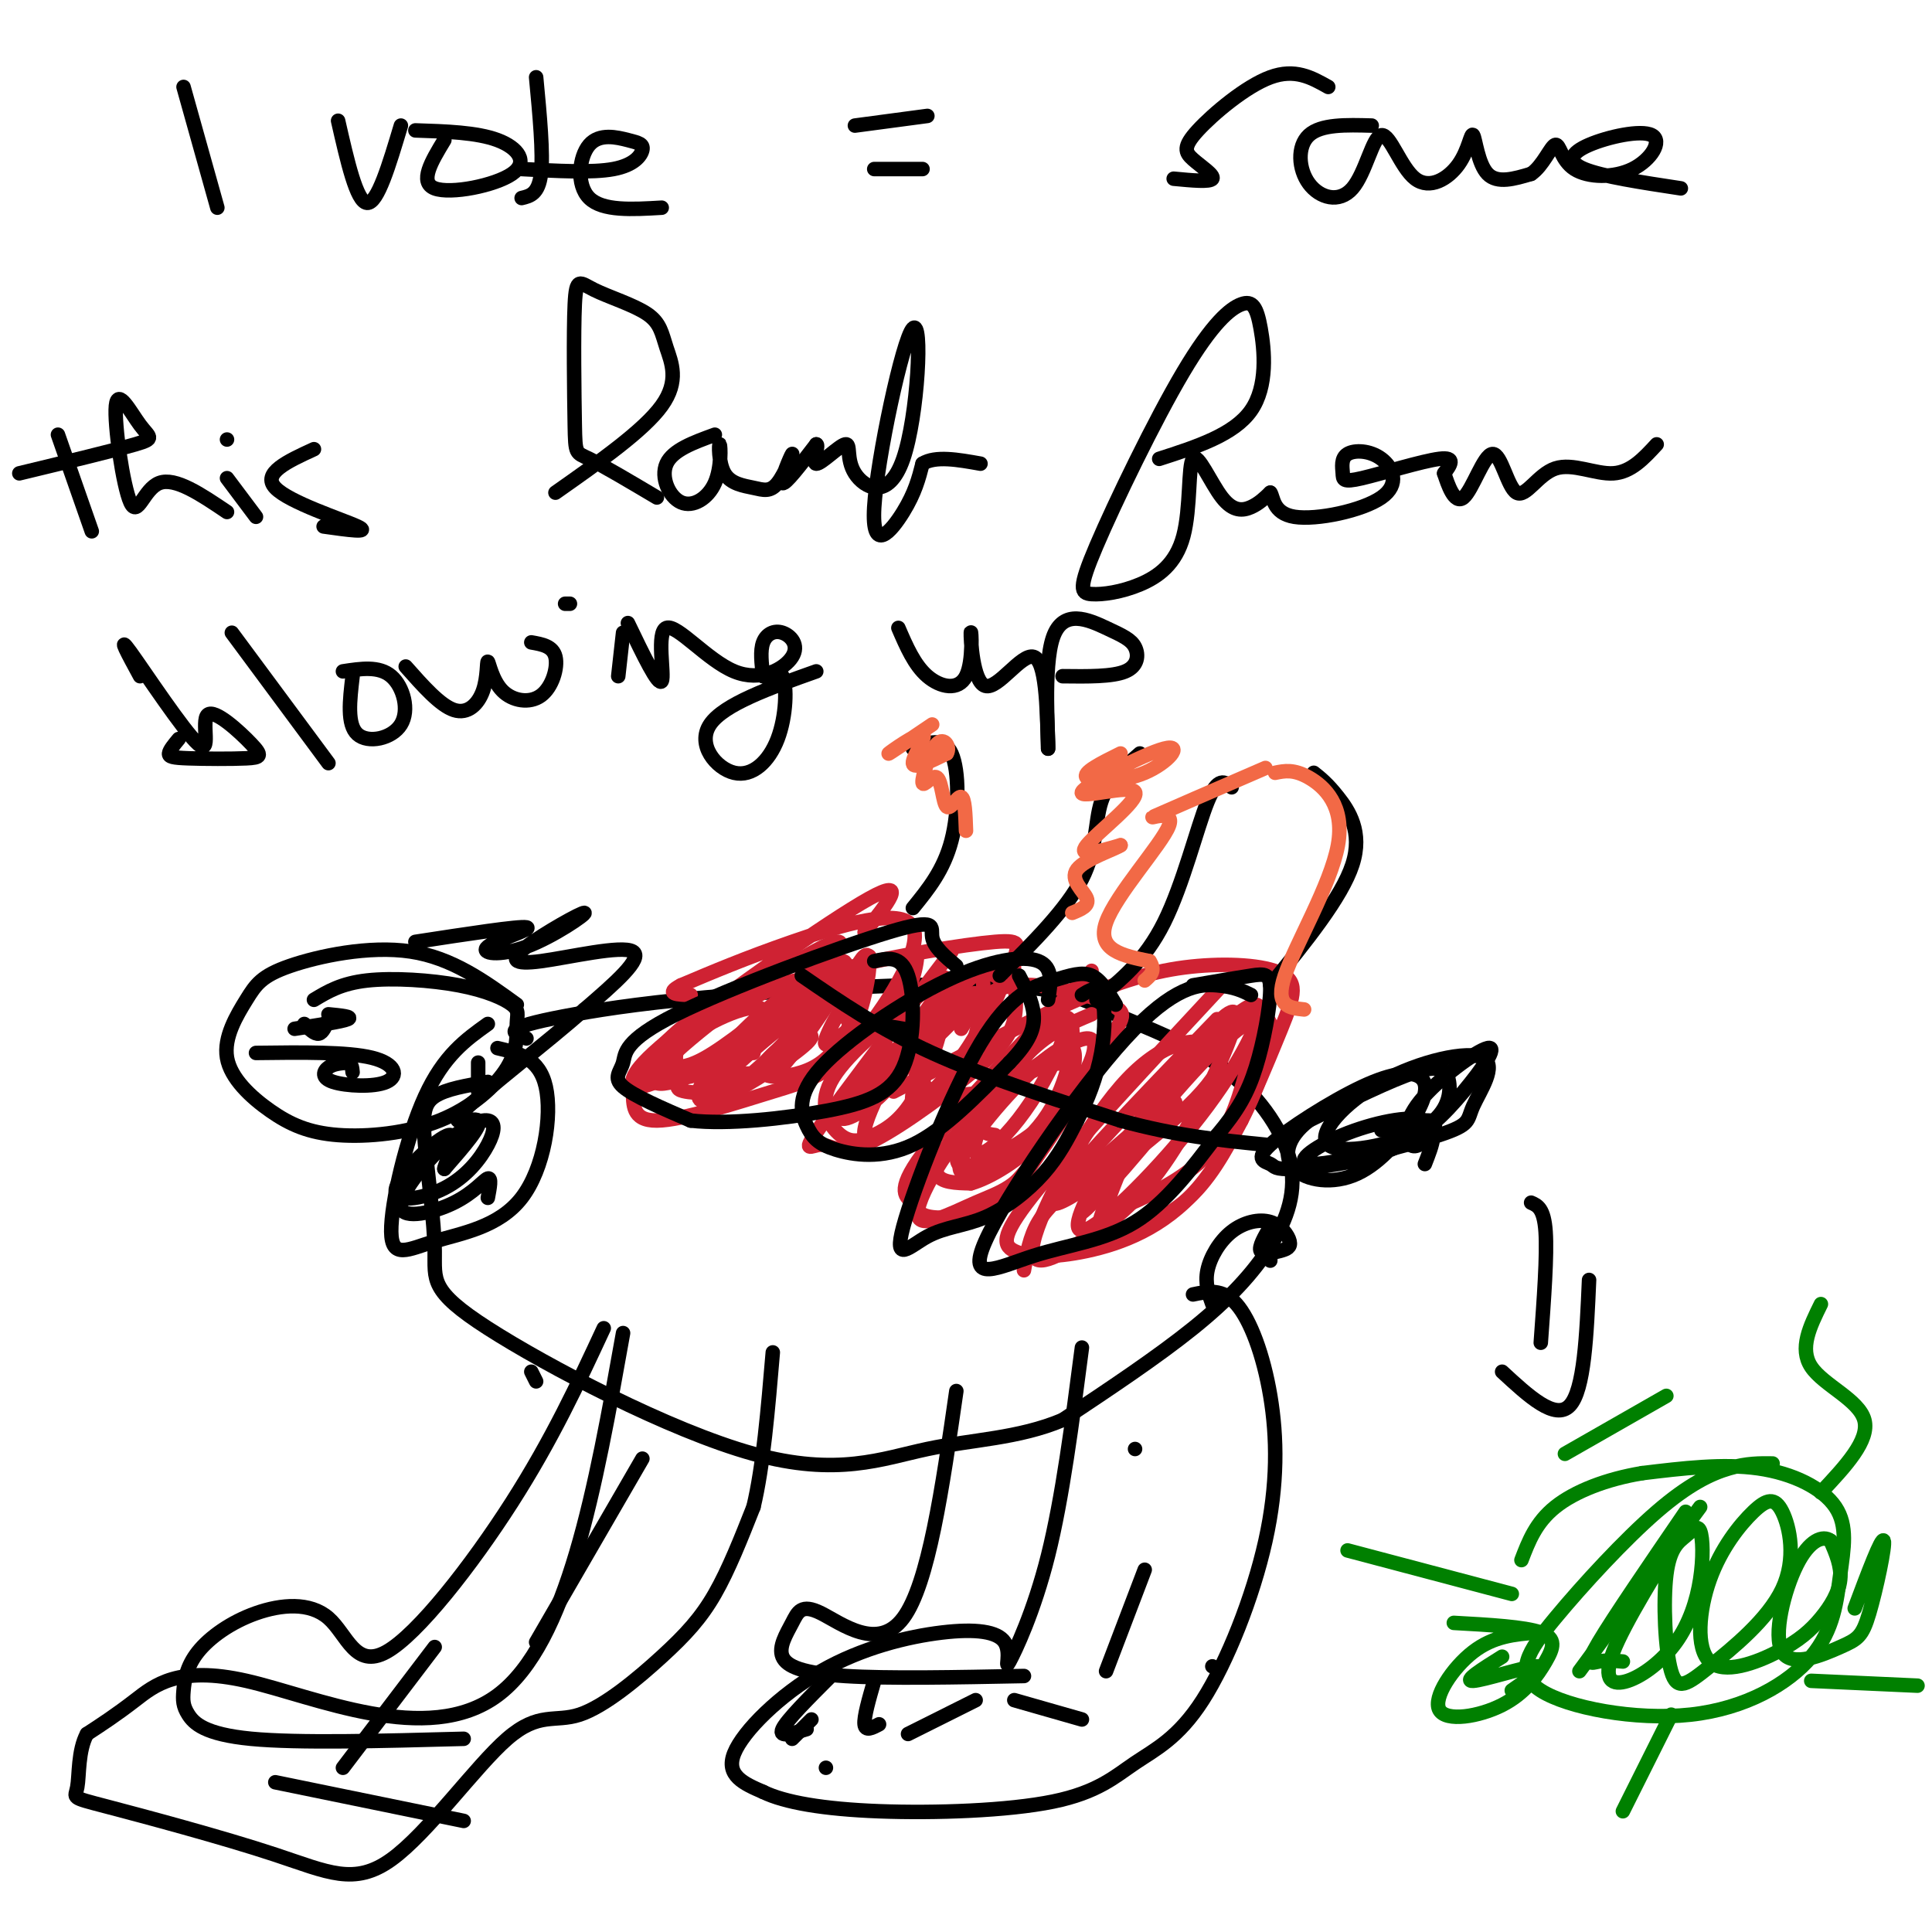 <svg viewBox='0 0 400 400' version='1.1' xmlns='http://www.w3.org/2000/svg' xmlns:xlink='http://www.w3.org/1999/xlink'><g fill='none' stroke='#000000' stroke-width='3' stroke-linecap='round' stroke-linejoin='round'><path d='M107,208c-6.694,-4.853 -13.387,-9.706 -22,-11c-8.613,-1.294 -19.145,0.972 -25,3c-5.855,2.028 -7.031,3.819 -9,7c-1.969,3.181 -4.730,7.751 -4,12c0.730,4.249 4.951,8.177 9,11c4.049,2.823 7.925,4.542 14,5c6.075,0.458 14.349,-0.346 21,-3c6.651,-2.654 11.678,-7.159 14,-11c2.322,-3.841 1.937,-7.018 2,-9c0.063,-1.982 0.574,-2.768 -1,-4c-1.574,-1.232 -5.231,-2.909 -11,-4c-5.769,-1.091 -13.648,-1.598 -19,-1c-5.352,0.598 -8.176,2.299 -11,4'/><path d='M101,212c-4.560,3.257 -9.120,6.514 -13,15c-3.880,8.486 -7.081,22.202 -7,28c0.081,5.798 3.444,3.678 9,2c5.556,-1.678 13.303,-2.913 18,-9c4.697,-6.087 6.342,-17.025 5,-23c-1.342,-5.975 -5.671,-6.988 -10,-8'/><path d='M99,220c0.000,0.000 0.000,6.000 0,6'/><path d='M61,213c4.917,-0.750 9.833,-1.500 11,-2c1.167,-0.500 -1.417,-0.750 -4,-1'/><path d='M68,211c-0.583,1.417 -1.167,2.833 -2,3c-0.833,0.167 -1.917,-0.917 -3,-2'/><path d='M53,218c9.485,-0.121 18.970,-0.242 24,1c5.030,1.242 5.606,3.848 3,5c-2.606,1.152 -8.394,0.848 -11,0c-2.606,-0.848 -2.030,-2.242 -1,-3c1.030,-0.758 2.515,-0.879 4,-1'/><path d='M72,220c0.833,0.167 0.917,1.083 1,2'/><path d='M109,215c-1.608,-0.602 -3.217,-1.203 -2,-2c1.217,-0.797 5.259,-1.788 12,-3c6.741,-1.212 16.181,-2.643 33,-4c16.819,-1.357 41.016,-2.639 55,-2c13.984,0.639 17.754,3.200 24,6c6.246,2.800 14.969,5.839 22,11c7.031,5.161 12.369,12.445 14,19c1.631,6.555 -0.446,12.380 -4,18c-3.554,5.620 -8.587,11.034 -16,17c-7.413,5.966 -17.207,12.483 -27,19'/><path d='M220,294c-9.183,3.862 -18.640,4.016 -28,6c-9.360,1.984 -18.624,5.797 -36,1c-17.376,-4.797 -42.863,-18.205 -55,-26c-12.137,-7.795 -10.923,-9.976 -11,-16c-0.077,-6.024 -1.444,-15.891 -2,-22c-0.556,-6.109 -0.302,-8.460 2,-10c2.302,-1.540 6.651,-2.270 11,-3'/><path d='M110,284c0.000,0.000 1.000,2.000 1,2'/><path d='M129,276c-5.732,32.113 -11.464,64.226 -26,75c-14.536,10.774 -37.875,0.208 -52,-3c-14.125,-3.208 -19.036,0.940 -23,4c-3.964,3.060 -6.982,5.030 -10,7'/><path d='M18,359c-1.875,3.461 -1.563,8.615 -2,11c-0.437,2.385 -1.625,2.001 6,4c7.625,1.999 24.062,6.381 35,10c10.938,3.619 16.376,6.477 24,1c7.624,-5.477 17.432,-19.288 24,-25c6.568,-5.712 9.894,-3.325 15,-5c5.106,-1.675 11.990,-7.413 17,-12c5.010,-4.587 8.146,-8.025 11,-13c2.854,-4.975 5.427,-11.488 8,-18'/><path d='M156,312c2.000,-8.333 3.000,-20.167 4,-32'/><path d='M125,275c-5.352,11.514 -10.705,23.027 -19,36c-8.295,12.973 -19.533,27.404 -26,31c-6.467,3.596 -8.164,-3.643 -12,-7c-3.836,-3.357 -9.811,-2.832 -15,-1c-5.189,1.832 -9.592,4.972 -12,8c-2.408,3.028 -2.821,5.946 -3,8c-0.179,2.054 -0.125,3.245 1,5c1.125,1.755 3.321,4.073 13,5c9.679,0.927 26.839,0.464 44,0'/><path d='M224,279c-2.021,15.586 -4.041,31.172 -7,43c-2.959,11.828 -6.856,19.898 -8,22c-1.144,2.102 0.464,-1.766 -1,-4c-1.464,-2.234 -6.001,-2.836 -13,-2c-6.999,0.836 -16.461,3.110 -25,8c-8.539,4.890 -16.154,12.397 -18,17c-1.846,4.603 2.077,6.301 6,8'/><path d='M158,371c4.409,2.161 12.432,3.563 24,4c11.568,0.437 26.681,-0.091 36,-2c9.319,-1.909 12.846,-5.199 17,-8c4.154,-2.801 8.936,-5.112 14,-13c5.064,-7.888 10.409,-21.351 13,-33c2.591,-11.649 2.428,-21.482 1,-30c-1.428,-8.518 -4.122,-15.719 -7,-19c-2.878,-3.281 -5.939,-2.640 -9,-2'/><path d='M198,288c-2.878,19.990 -5.756,39.980 -11,47c-5.244,7.020 -12.856,1.069 -17,-1c-4.144,-2.069 -4.822,-0.256 -6,2c-1.178,2.256 -2.856,4.953 -2,7c0.856,2.047 4.244,3.442 13,4c8.756,0.558 22.878,0.279 37,0'/><path d='M295,241c1.543,-3.920 3.086,-7.839 0,-9c-3.086,-1.161 -10.802,0.438 -17,3c-6.198,2.562 -10.877,6.087 -6,6c4.877,-0.087 19.309,-3.785 26,-6c6.691,-2.215 5.641,-2.947 7,-6c1.359,-3.053 5.127,-8.428 2,-10c-3.127,-1.572 -13.149,0.657 -21,5c-7.851,4.343 -13.532,10.799 -11,13c2.532,2.201 13.277,0.147 19,-3c5.723,-3.147 6.426,-7.386 6,-10c-0.426,-2.614 -1.979,-3.604 -7,-2c-5.021,1.604 -13.511,5.802 -22,10'/><path d='M271,232c-4.689,3.590 -5.412,7.565 -3,10c2.412,2.435 7.959,3.331 13,1c5.041,-2.331 9.575,-7.890 12,-12c2.425,-4.110 2.739,-6.770 1,-8c-1.739,-1.230 -5.531,-1.029 -12,2c-6.469,3.029 -15.613,8.887 -19,12c-3.387,3.113 -1.016,3.482 0,4c1.016,0.518 0.678,1.183 5,1c4.322,-0.183 13.306,-1.216 20,-4c6.694,-2.784 11.099,-7.318 15,-12c3.901,-4.682 7.298,-9.512 5,-9c-2.298,0.512 -10.290,6.367 -14,11c-3.710,4.633 -3.139,8.046 -2,9c1.139,0.954 2.845,-0.551 4,-2c1.155,-1.449 1.759,-2.843 0,-3c-1.759,-0.157 -5.879,0.921 -10,2'/><path d='M86,195c10.747,-1.651 21.495,-3.302 23,-3c1.505,0.302 -6.232,2.558 -8,4c-1.768,1.442 2.434,2.069 8,0c5.566,-2.069 12.497,-6.833 12,-7c-0.497,-0.167 -8.422,4.265 -12,7c-3.578,2.735 -2.809,3.775 3,3c5.809,-0.775 16.660,-3.364 19,-2c2.340,1.364 -3.830,6.682 -10,12'/><path d='M121,209c-7.464,6.607 -21.125,17.125 -25,21c-3.875,3.875 2.036,1.107 3,2c0.964,0.893 -3.018,5.446 -7,10'/><path d='M92,242c-0.064,-0.673 3.278,-7.356 1,-7c-2.278,0.356 -10.174,7.751 -11,11c-0.826,3.249 5.417,2.351 10,0c4.583,-2.351 7.505,-6.156 9,-9c1.495,-2.844 1.564,-4.727 0,-5c-1.564,-0.273 -4.762,1.065 -9,5c-4.238,3.935 -9.517,10.467 -9,13c0.517,2.533 6.832,1.067 11,-1c4.168,-2.067 6.191,-4.733 7,-5c0.809,-0.267 0.405,1.867 0,4'/></g>
<g fill='none' stroke='#cf2233' stroke-width='3' stroke-linecap='round' stroke-linejoin='round'><path d='M179,193c4.684,-5.825 9.368,-11.650 1,-7c-8.368,4.650 -29.787,19.776 -40,28c-10.213,8.224 -9.218,9.545 -9,12c0.218,2.455 -0.340,6.043 5,6c5.340,-0.043 16.577,-3.719 24,-6c7.423,-2.281 11.031,-3.168 17,-10c5.969,-6.832 14.299,-19.609 12,-24c-2.299,-4.391 -15.228,-0.398 -25,3c-9.772,3.398 -16.386,6.199 -23,9'/><path d='M141,204c-3.500,1.833 -0.750,1.917 2,2'/><path d='M197,197c-11.287,14.856 -22.574,29.713 -27,36c-4.426,6.287 -1.991,4.006 0,4c1.991,-0.006 3.540,2.264 9,0c5.460,-2.264 14.833,-9.061 21,-14c6.167,-4.939 9.130,-8.018 10,-12c0.870,-3.982 -0.353,-8.866 0,-12c0.353,-3.134 2.282,-4.516 -4,-4c-6.282,0.516 -20.777,2.932 -29,5c-8.223,2.068 -10.175,3.787 -13,6c-2.825,2.213 -6.521,4.918 -8,7c-1.479,2.082 -0.739,3.541 0,5'/><path d='M226,201c-14.548,15.022 -29.096,30.045 -35,38c-5.904,7.955 -3.166,8.844 -2,10c1.166,1.156 0.758,2.579 4,3c3.242,0.421 10.134,-0.161 17,-7c6.866,-6.839 13.706,-19.936 18,-27c4.294,-7.064 6.041,-8.094 2,-10c-4.041,-1.906 -13.869,-4.687 -20,-4c-6.131,0.687 -8.566,4.844 -11,9'/><path d='M253,204c-15.195,16.327 -30.389,32.654 -38,42c-7.611,9.346 -7.637,11.710 -5,13c2.637,1.290 7.938,1.505 15,0c7.062,-1.505 15.885,-4.731 23,-13c7.115,-8.269 12.523,-21.580 16,-30c3.477,-8.420 5.025,-11.948 2,-14c-3.025,-2.052 -10.622,-2.630 -18,-2c-7.378,0.630 -14.537,2.466 -25,7c-10.463,4.534 -24.232,11.767 -38,19'/><path d='M180,198c-12.689,9.975 -25.378,19.949 -30,25c-4.622,5.051 -1.176,5.177 6,-1c7.176,-6.177 18.081,-18.658 19,-22c0.919,-3.342 -8.147,2.455 -15,8c-6.853,5.545 -11.494,10.837 -11,13c0.494,2.163 6.122,1.198 9,1c2.878,-0.198 3.006,0.370 7,-5c3.994,-5.370 11.856,-16.677 10,-17c-1.856,-0.323 -13.428,10.339 -25,21'/><path d='M150,221c-1.050,1.393 8.825,-5.626 14,-11c5.175,-5.374 5.651,-9.105 3,-10c-2.651,-0.895 -8.429,1.046 -15,5c-6.571,3.954 -13.936,9.920 -16,13c-2.064,3.080 1.174,3.274 4,3c2.826,-0.274 5.241,-1.015 12,-6c6.759,-4.985 17.861,-14.214 21,-18c3.139,-3.786 -1.684,-2.128 -11,4c-9.316,6.128 -23.123,16.727 -26,21c-2.877,4.273 5.178,2.221 12,-2c6.822,-4.221 12.411,-10.610 18,-17'/><path d='M166,203c-1.366,-0.993 -13.781,5.024 -20,9c-6.219,3.976 -6.241,5.910 -6,8c0.241,2.090 0.746,4.336 5,2c4.254,-2.336 12.259,-9.254 13,-12c0.741,-2.746 -5.780,-1.321 -13,3c-7.220,4.321 -15.137,11.538 -13,12c2.137,0.462 14.330,-5.829 17,-7c2.670,-1.171 -4.181,2.779 -7,5c-2.819,2.221 -1.605,2.713 0,3c1.605,0.287 3.601,0.368 5,-1c1.399,-1.368 2.199,-4.184 3,-7'/><path d='M150,218c-0.686,0.209 -3.900,4.232 -5,7c-1.100,2.768 -0.086,4.283 5,2c5.086,-2.283 14.244,-8.363 17,-11c2.756,-2.637 -0.891,-1.829 -4,0c-3.109,1.829 -5.680,4.681 -5,6c0.680,1.319 4.610,1.105 8,0c3.390,-1.105 6.238,-3.100 9,-8c2.762,-4.900 5.436,-12.704 4,-12c-1.436,0.704 -6.982,9.915 -8,13c-1.018,3.085 2.491,0.042 6,-3'/><path d='M177,212c1.744,-3.397 3.104,-10.388 3,-13c-0.104,-2.612 -1.671,-0.844 -3,2c-1.329,2.844 -2.418,6.764 -2,9c0.418,2.236 2.345,2.789 5,2c2.655,-0.789 6.038,-2.920 8,-7c1.962,-4.080 2.504,-10.110 1,-7c-1.504,3.110 -5.052,15.361 -7,22c-1.948,6.639 -2.295,7.666 3,3c5.295,-4.666 16.233,-15.025 17,-17c0.767,-1.975 -8.638,4.436 -15,10c-6.362,5.564 -9.681,10.282 -13,15'/><path d='M174,231c-0.247,1.957 5.636,-0.652 11,-7c5.364,-6.348 10.209,-16.437 11,-20c0.791,-3.563 -2.472,-0.602 -8,4c-5.528,4.602 -13.320,10.845 -16,16c-2.680,5.155 -0.247,9.222 2,11c2.247,1.778 4.307,1.266 7,0c2.693,-1.266 6.020,-3.287 9,-9c2.980,-5.713 5.613,-15.119 6,-19c0.387,-3.881 -1.474,-2.236 -6,5c-4.526,7.236 -11.719,20.064 -11,23c0.719,2.936 9.348,-4.018 15,-10c5.652,-5.982 8.326,-10.991 11,-16'/><path d='M205,209c2.416,-3.990 2.955,-5.965 1,-7c-1.955,-1.035 -6.406,-1.131 -10,4c-3.594,5.131 -6.332,15.490 -7,20c-0.668,4.510 0.734,3.172 3,2c2.266,-1.172 5.397,-2.179 8,-8c2.603,-5.821 4.677,-16.457 3,-18c-1.677,-1.543 -7.105,6.008 -10,12c-2.895,5.992 -3.256,10.426 0,12c3.256,1.574 10.128,0.287 17,-1'/><path d='M226,210c-4.729,1.981 -9.457,3.962 -14,9c-4.543,5.038 -8.899,13.135 -10,17c-1.101,3.865 1.053,3.500 4,1c2.947,-2.500 6.685,-7.133 10,-13c3.315,-5.867 6.205,-12.968 3,-12c-3.205,0.968 -12.505,10.005 -17,16c-4.495,5.995 -4.186,8.949 -4,11c0.186,2.051 0.247,3.201 4,2c3.753,-1.201 11.196,-4.753 17,-11c5.804,-6.247 9.968,-15.190 6,-15c-3.968,0.190 -16.068,9.513 -23,16c-6.932,6.487 -8.695,10.139 -8,12c0.695,1.861 3.847,1.930 7,2'/><path d='M201,245c3.916,-1.094 10.206,-4.828 15,-10c4.794,-5.172 8.092,-11.783 6,-14c-2.092,-2.217 -9.574,-0.039 -17,7c-7.426,7.039 -14.795,18.939 -15,23c-0.205,4.061 6.754,0.284 12,-2c5.246,-2.284 8.780,-3.073 13,-10c4.220,-6.927 9.128,-19.991 7,-22c-2.128,-2.009 -11.291,7.037 -17,14c-5.709,6.963 -7.963,11.844 -5,12c2.963,0.156 11.145,-4.412 16,-11c4.855,-6.588 6.384,-15.197 6,-19c-0.384,-3.803 -2.681,-2.801 -6,1c-3.319,3.801 -7.659,10.400 -12,17'/><path d='M204,231c-1.667,3.500 0.167,3.750 2,4'/><path d='M252,211c-17.316,17.926 -34.633,35.853 -34,38c0.633,2.147 19.214,-11.484 28,-20c8.786,-8.516 7.776,-11.917 4,-13c-3.776,-1.083 -10.318,0.151 -18,9c-7.682,8.849 -16.502,25.314 -18,32c-1.498,6.686 4.328,3.593 10,0c5.672,-3.593 11.190,-7.685 17,-16c5.810,-8.315 11.910,-20.854 14,-27c2.090,-6.146 0.168,-5.899 -5,0c-5.168,5.899 -13.584,17.449 -22,29'/><path d='M228,243c-5.080,8.098 -6.779,13.844 -2,11c4.779,-2.844 16.037,-14.276 24,-25c7.963,-10.724 12.631,-20.740 10,-21c-2.631,-0.260 -12.561,9.235 -19,18c-6.439,8.765 -9.388,16.801 -11,21c-1.612,4.199 -1.886,4.563 2,3c3.886,-1.563 11.932,-5.052 17,-10c5.068,-4.948 7.160,-11.353 9,-18c1.840,-6.647 3.429,-13.535 -1,-11c-4.429,2.535 -14.878,14.494 -21,24c-6.122,9.506 -7.919,16.558 -9,20c-1.081,3.442 -1.445,3.273 2,2c3.445,-1.273 10.699,-3.649 16,-8c5.301,-4.351 8.651,-10.675 12,-17'/><path d='M257,232c3.714,-7.188 7.001,-16.659 6,-20c-1.001,-3.341 -6.288,-0.551 -16,10c-9.712,10.551 -23.848,28.863 -23,29c0.848,0.137 16.681,-17.901 19,-22c2.319,-4.099 -8.876,5.743 -16,12c-7.124,6.257 -10.178,8.931 -12,12c-1.822,3.069 -2.411,6.535 -3,10'/></g>
<g fill='none' stroke='#000000' stroke-width='3' stroke-linecap='round' stroke-linejoin='round'><path d='M181,212c0.000,0.000 6.000,1.000 6,1'/><path d='M166,202c8.000,5.500 16.000,11.000 27,16c11.000,5.000 25.000,9.500 39,14'/><path d='M232,232c11.500,3.167 20.750,4.083 30,5'/><path d='M259,206c-1.730,-0.848 -3.461,-1.697 -7,-2c-3.539,-0.303 -8.888,-0.062 -19,11c-10.112,11.062 -24.989,32.944 -29,42c-4.011,9.056 2.843,5.284 10,3c7.157,-2.284 14.616,-3.081 21,-7c6.384,-3.919 11.692,-10.959 17,-18'/><path d='M252,235c4.234,-5.040 6.321,-8.640 8,-14c1.679,-5.360 2.952,-12.482 3,-16c0.048,-3.518 -1.129,-3.434 -4,-3c-2.871,0.434 -7.435,1.217 -12,2'/><path d='M231,208c-1.527,-2.558 -3.054,-5.116 -5,-6c-1.946,-0.884 -4.312,-0.094 -8,1c-3.688,1.094 -8.697,2.492 -15,13c-6.303,10.508 -13.899,30.125 -16,38c-2.101,7.875 1.292,4.008 5,2c3.708,-2.008 7.729,-2.156 12,-4c4.271,-1.844 8.792,-5.384 12,-9c3.208,-3.616 5.104,-7.308 7,-11'/><path d='M223,232c2.167,-4.155 4.083,-9.042 5,-14c0.917,-4.958 0.833,-9.988 0,-12c-0.833,-2.012 -2.417,-1.006 -4,0'/><path d='M217,207c0.548,-3.376 1.096,-6.752 -2,-8c-3.096,-1.248 -9.836,-0.368 -19,4c-9.164,4.368 -20.751,12.223 -26,18c-5.249,5.777 -4.160,9.476 -3,12c1.160,2.524 2.389,3.872 6,5c3.611,1.128 9.603,2.037 16,-1c6.397,-3.037 13.198,-10.018 20,-17'/><path d='M209,220c4.356,-4.511 5.244,-7.289 5,-10c-0.244,-2.711 -1.622,-5.356 -3,-8'/><path d='M198,200c-2.346,-1.980 -4.691,-3.961 -5,-6c-0.309,-2.039 1.420,-4.138 -9,-1c-10.420,3.138 -32.989,11.511 -44,17c-11.011,5.489 -10.465,8.093 -11,10c-0.535,1.907 -2.153,3.116 0,5c2.153,1.884 8.076,4.442 14,7'/><path d='M143,232c7.576,0.882 19.515,-0.413 28,-2c8.485,-1.587 13.515,-3.466 16,-9c2.485,-5.534 2.424,-14.724 1,-19c-1.424,-4.276 -4.212,-3.638 -7,-3'/><path d='M189,188c3.200,-3.933 6.400,-7.867 8,-14c1.600,-6.133 1.600,-14.467 0,-18c-1.600,-3.533 -4.800,-2.267 -8,-1'/><path d='M207,202c6.911,-6.889 13.822,-13.778 17,-20c3.178,-6.222 2.622,-11.778 4,-16c1.378,-4.222 4.689,-7.111 8,-10'/><path d='M227,207c5.022,-4.044 10.044,-8.089 14,-16c3.956,-7.911 6.844,-19.689 9,-25c2.156,-5.311 3.578,-4.156 5,-3'/><path d='M263,204c7.400,-9.111 14.800,-18.222 17,-25c2.200,-6.778 -0.800,-11.222 -3,-14c-2.200,-2.778 -3.600,-3.889 -5,-5'/></g>
<g fill='none' stroke='#f26946' stroke-width='3' stroke-linecap='round' stroke-linejoin='round'><path d='M193,150c-4.696,3.179 -9.393,6.357 -9,6c0.393,-0.357 5.875,-4.250 7,-4c1.125,0.250 -2.107,4.643 -2,6c0.107,1.357 3.554,-0.321 7,-2'/><path d='M196,156c0.855,-1.294 -0.507,-3.530 -2,-2c-1.493,1.530 -3.118,6.824 -3,8c0.118,1.176 1.980,-1.767 3,-1c1.020,0.767 1.198,5.245 2,6c0.802,0.755 2.229,-2.213 3,-2c0.771,0.213 0.885,3.606 1,7'/><path d='M232,156c-4.027,1.995 -8.055,3.991 -7,5c1.055,1.009 7.192,1.033 12,-1c4.808,-2.033 8.285,-6.122 4,-5c-4.285,1.122 -16.334,7.455 -17,9c-0.666,1.545 10.052,-1.700 11,0c0.948,1.700 -7.872,8.343 -10,11c-2.128,2.657 2.436,1.329 7,0'/><path d='M232,175c-1.107,0.810 -7.375,2.833 -9,5c-1.625,2.167 1.393,4.476 2,6c0.607,1.524 -1.196,2.262 -3,3'/><path d='M262,159c-10.500,4.548 -21.000,9.095 -23,10c-2.000,0.905 4.500,-1.833 3,2c-1.500,3.833 -11.000,14.238 -13,20c-2.000,5.762 3.500,6.881 9,8'/><path d='M238,199c1.333,2.000 0.167,3.000 -1,4'/><path d='M264,160c1.929,-0.399 3.857,-0.798 7,1c3.143,1.798 7.500,5.792 6,14c-1.500,8.208 -8.857,20.631 -11,27c-2.143,6.369 0.929,6.685 4,7'/></g>
<g fill='none' stroke='#000000' stroke-width='3' stroke-linecap='round' stroke-linejoin='round'><path d='M38,18c0.000,0.000 7.000,25.000 7,25'/><path d='M70,25c1.917,8.417 3.833,16.833 6,17c2.167,0.167 4.583,-7.917 7,-16'/><path d='M92,29c-2.643,4.369 -5.286,8.738 -2,10c3.286,1.262 12.500,-0.583 16,-3c3.500,-2.417 1.286,-5.405 -3,-7c-4.286,-1.595 -10.643,-1.798 -17,-2'/><path d='M111,16c0.750,7.917 1.500,15.833 1,20c-0.500,4.167 -2.250,4.583 -4,5'/><path d='M108,35c7.318,0.407 14.637,0.814 19,0c4.363,-0.814 5.771,-2.848 6,-4c0.229,-1.152 -0.722,-1.422 -3,-2c-2.278,-0.578 -5.882,-1.463 -8,1c-2.118,2.463 -2.748,8.275 0,11c2.748,2.725 8.874,2.362 15,2'/><path d='M177,26c0.000,0.000 15.000,-2.000 15,-2'/><path d='M181,35c0.000,0.000 10.000,0.000 10,0'/><path d='M275,18c-3.448,-1.941 -6.896,-3.882 -12,-2c-5.104,1.882 -11.863,7.587 -15,11c-3.137,3.413 -2.652,4.534 -1,6c1.652,1.466 4.472,3.276 4,4c-0.472,0.724 -4.236,0.362 -8,0'/><path d='M284,26c-5.260,-0.147 -10.519,-0.295 -13,2c-2.481,2.295 -2.182,7.031 0,10c2.182,2.969 6.248,4.170 9,1c2.752,-3.170 4.192,-10.711 6,-11c1.808,-0.289 3.984,6.674 7,9c3.016,2.326 6.870,0.015 9,-3c2.130,-3.015 2.535,-6.735 3,-6c0.465,0.735 0.990,5.924 3,8c2.010,2.076 5.505,1.038 9,0'/><path d='M317,36c2.446,-1.631 4.061,-5.708 5,-6c0.939,-0.292 1.200,3.202 4,5c2.800,1.798 8.137,1.902 12,0c3.863,-1.902 6.252,-5.809 4,-7c-2.252,-1.191 -9.145,0.333 -13,2c-3.855,1.667 -4.673,3.476 -1,5c3.673,1.524 11.836,2.762 20,4'/><path d='M12,90c0.000,0.000 7.000,20.000 7,20'/><path d='M4,98c9.861,-2.378 19.722,-4.756 24,-6c4.278,-1.244 2.972,-1.356 1,-4c-1.972,-2.644 -4.611,-7.822 -5,-4c-0.389,3.822 1.472,16.644 3,20c1.528,3.356 2.722,-2.756 6,-4c3.278,-1.244 8.639,2.378 14,6'/><path d='M47,99c0.000,0.000 6.000,8.000 6,8'/><path d='M47,91c0.000,0.000 0.000,0.000 0,0'/><path d='M65,93c-5.422,2.489 -10.844,4.978 -8,8c2.844,3.022 13.956,6.578 17,8c3.044,1.422 -1.978,0.711 -7,0'/><path d='M115,102c9.144,-6.428 18.289,-12.855 22,-18c3.711,-5.145 1.989,-9.006 1,-12c-0.989,-2.994 -1.245,-5.120 -4,-7c-2.755,-1.880 -8.009,-3.515 -11,-5c-2.991,-1.485 -3.719,-2.821 -4,3c-0.281,5.821 -0.114,18.798 0,25c0.114,6.202 0.175,5.629 3,7c2.825,1.371 8.412,4.685 14,8'/><path d='M148,90c-4.363,1.585 -8.725,3.170 -10,6c-1.275,2.830 0.539,6.904 3,8c2.461,1.096 5.571,-0.788 7,-4c1.429,-3.212 1.178,-7.752 1,-8c-0.178,-0.248 -0.285,3.797 1,6c1.285,2.203 3.960,2.563 6,3c2.040,0.437 3.444,0.952 5,-1c1.556,-1.952 3.265,-6.372 3,-6c-0.265,0.372 -2.504,5.535 -2,6c0.504,0.465 3.752,-3.767 7,-8'/><path d='M169,92c0.713,-0.021 -1.005,3.926 0,4c1.005,0.074 4.731,-3.726 6,-4c1.269,-0.274 0.079,2.979 2,6c1.921,3.021 6.951,5.809 10,-3c3.049,-8.809 4.116,-29.217 2,-27c-2.116,2.217 -7.416,27.058 -8,37c-0.584,9.942 3.547,4.983 6,1c2.453,-3.983 3.226,-6.992 4,-10'/><path d='M191,96c2.667,-1.667 7.333,-0.833 12,0'/><path d='M240,95c7.743,-2.494 15.485,-4.989 19,-10c3.515,-5.011 2.802,-12.540 2,-17c-0.802,-4.460 -1.692,-5.853 -4,-5c-2.308,0.853 -6.032,3.950 -12,14c-5.968,10.050 -14.178,27.053 -18,36c-3.822,8.947 -3.255,9.837 -1,10c2.255,0.163 6.199,-0.403 10,-2c3.801,-1.597 7.458,-4.226 9,-10c1.542,-5.774 0.970,-14.692 2,-16c1.030,-1.308 3.662,4.994 6,8c2.338,3.006 4.382,2.716 6,2c1.618,-0.716 2.809,-1.858 4,-3'/><path d='M263,102c0.688,0.789 0.409,4.263 5,5c4.591,0.737 14.053,-1.262 18,-4c3.947,-2.738 2.380,-6.215 0,-8c-2.380,-1.785 -5.574,-1.879 -7,-1c-1.426,0.879 -1.083,2.730 -1,4c0.083,1.270 -0.093,1.957 4,1c4.093,-0.957 12.455,-3.559 16,-4c3.545,-0.441 2.272,1.280 1,3'/><path d='M299,98c0.755,2.297 2.142,6.540 4,5c1.858,-1.540 4.189,-8.863 6,-9c1.811,-0.137 3.104,6.912 5,8c1.896,1.088 4.395,-3.784 8,-5c3.605,-1.216 8.316,1.224 12,1c3.684,-0.224 6.342,-3.112 9,-6'/><path d='M29,140c-2.439,-4.489 -4.878,-8.979 -2,-5c2.878,3.979 11.074,16.425 14,19c2.926,2.575 0.583,-4.723 2,-6c1.417,-1.277 6.595,3.467 9,6c2.405,2.533 2.036,2.854 -1,3c-3.036,0.146 -8.741,0.116 -12,0c-3.259,-0.116 -4.074,-0.319 -4,-1c0.074,-0.681 1.037,-1.841 2,-3'/><path d='M48,131c0.000,0.000 20.000,27.000 20,27'/><path d='M73,140c-0.595,5.006 -1.190,10.012 1,12c2.190,1.988 7.167,0.958 9,-2c1.833,-2.958 0.524,-7.845 -2,-10c-2.524,-2.155 -6.262,-1.577 -10,-1'/><path d='M84,138c3.568,4.032 7.136,8.065 10,9c2.864,0.935 5.023,-1.227 6,-4c0.977,-2.773 0.770,-6.157 1,-6c0.230,0.157 0.897,3.857 3,6c2.103,2.143 5.643,2.731 8,1c2.357,-1.731 3.531,-5.780 3,-8c-0.531,-2.220 -2.765,-2.610 -5,-3'/><path d='M129,131c0.000,0.000 -1.000,9.000 -1,9'/><path d='M118,125c0.000,0.000 -1.000,0.000 -1,0'/><path d='M130,129c3.171,6.604 6.341,13.208 7,12c0.659,-1.208 -1.194,-10.227 1,-11c2.194,-0.773 8.433,6.699 14,9c5.567,2.301 10.461,-0.569 12,-3c1.539,-2.431 -0.278,-4.424 -2,-5c-1.722,-0.576 -3.349,0.264 -4,2c-0.651,1.736 -0.325,4.368 0,7'/><path d='M158,140c0.861,0.441 3.012,-1.956 4,0c0.988,1.956 0.811,8.267 -1,13c-1.811,4.733 -5.257,7.890 -9,7c-3.743,-0.890 -7.784,-5.826 -5,-10c2.784,-4.174 12.392,-7.587 22,-11'/><path d='M186,130c1.656,3.843 3.312,7.686 6,10c2.688,2.314 6.408,3.098 8,0c1.592,-3.098 1.056,-10.078 1,-9c-0.056,1.078 0.370,10.213 3,11c2.630,0.787 7.466,-6.775 10,-6c2.534,0.775 2.767,9.888 3,19'/><path d='M217,155c0.118,-2.104 -1.087,-16.865 1,-23c2.087,-6.135 7.467,-3.644 11,-2c3.533,1.644 5.221,2.443 6,4c0.779,1.557 0.651,3.874 -2,5c-2.651,1.126 -7.826,1.063 -13,1'/><path d='M263,261c0.000,0.000 0.000,-5.000 0,-5'/><path d='M263,254c-1.220,2.086 -2.439,4.171 -2,5c0.439,0.829 2.537,0.400 4,0c1.463,-0.400 2.293,-0.773 2,-2c-0.293,-1.227 -1.707,-3.308 -4,-4c-2.293,-0.692 -5.463,0.006 -8,2c-2.537,1.994 -4.439,5.284 -5,8c-0.561,2.716 0.220,4.858 1,7'/><path d='M235,300c0.000,0.000 0.000,0.000 0,0'/><path d='M237,325c0.000,0.000 -8.000,21.000 -8,21'/><path d='M202,352c0.000,0.000 -14.000,7.000 -14,7'/><path d='M171,366c0.000,0.000 0.000,0.000 0,0'/><path d='M168,356c0.000,0.000 -4.000,4.000 -4,4'/><path d='M172,347c-4.583,4.583 -9.167,9.167 -10,11c-0.833,1.833 2.083,0.917 5,0'/><path d='M181,348c-1.083,3.750 -2.167,7.500 -2,9c0.167,1.500 1.583,0.750 3,0'/><path d='M210,352c0.000,0.000 14.000,4.000 14,4'/><path d='M251,345c0.000,0.000 0.000,0.000 0,0'/><path d='M133,302c0.000,0.000 -22.000,38.000 -22,38'/><path d='M90,341c0.000,0.000 -19.000,25.000 -19,25'/><path d='M57,369c0.000,0.000 39.000,8.000 39,8'/></g>
<g fill='none' stroke='#008000' stroke-width='3' stroke-linecap='round' stroke-linejoin='round'><path d='M318,338c-4.375,0.362 -8.750,0.725 -13,4c-4.250,3.275 -8.376,9.463 -7,12c1.376,2.537 8.256,1.422 13,-1c4.744,-2.422 7.354,-6.152 9,-9c1.646,-2.848 2.327,-4.814 -1,-6c-3.327,-1.186 -10.664,-1.593 -18,-2'/><path d='M367,303c-2.664,-0.035 -5.328,-0.070 -9,1c-3.672,1.070 -8.351,3.247 -15,9c-6.649,5.753 -15.268,15.084 -21,22c-5.732,6.916 -8.576,11.417 -3,15c5.576,3.583 19.572,6.247 31,5c11.428,-1.247 20.289,-6.406 25,-12c4.711,-5.594 5.273,-11.623 6,-17c0.727,-5.377 1.619,-10.101 -1,-14c-2.619,-3.899 -8.748,-6.971 -16,-8c-7.252,-1.029 -15.626,-0.014 -24,1'/><path d='M340,305c-7.422,1.222 -13.978,3.778 -18,7c-4.022,3.222 -5.511,7.111 -7,11'/><path d='M346,355c0.000,0.000 -10.000,20.000 -10,20'/><path d='M375,348c0.000,0.000 22.000,1.000 22,1'/><path d='M313,330c0.000,0.000 -34.000,-9.000 -34,-9'/><path d='M324,301c0.000,0.000 21.000,-12.000 21,-12'/><path d='M313,350c3.689,-2.556 7.378,-5.111 5,-5c-2.378,0.111 -10.822,2.889 -13,3c-2.178,0.111 1.911,-2.444 6,-5'/><path d='M352,312c0.000,0.000 -25.000,34.000 -25,34'/><path d='M349,313c-7.489,10.956 -14.978,21.911 -18,27c-3.022,5.089 -1.578,4.311 0,4c1.578,-0.311 3.289,-0.156 5,0'/><path d='M350,314c-6.838,10.996 -13.676,21.991 -16,28c-2.324,6.009 -0.132,7.030 3,6c3.132,-1.030 7.206,-4.112 10,-8c2.794,-3.888 4.307,-8.584 5,-13c0.693,-4.416 0.565,-8.553 0,-10c-0.565,-1.447 -1.567,-0.205 -3,1c-1.433,1.205 -3.295,2.371 -4,8c-0.705,5.629 -0.252,15.720 1,20c1.252,4.280 3.303,2.748 8,-1c4.697,-3.748 12.039,-9.711 15,-16c2.961,-6.289 1.542,-12.904 0,-16c-1.542,-3.096 -3.208,-2.674 -6,0c-2.792,2.674 -6.711,7.600 -9,14c-2.289,6.400 -2.948,14.273 0,17c2.948,2.727 9.501,0.308 14,-2c4.499,-2.308 6.942,-4.506 9,-7c2.058,-2.494 3.731,-5.284 4,-8c0.269,-2.716 -0.865,-5.358 -2,-8'/><path d='M379,319c-1.539,-1.204 -4.386,-0.213 -7,5c-2.614,5.213 -4.993,14.648 -3,18c1.993,3.352 8.359,0.620 12,-1c3.641,-1.620 4.557,-2.128 6,-7c1.443,-4.872 3.412,-14.106 3,-15c-0.412,-0.894 -3.206,6.553 -6,14'/><path d='M377,309c5.067,-5.400 10.133,-10.800 9,-15c-1.133,-4.200 -8.467,-7.200 -11,-11c-2.533,-3.800 -0.267,-8.400 2,-13'/></g>
<g fill='none' stroke='#000000' stroke-width='3' stroke-linecap='round' stroke-linejoin='round'><path d='M311,284c5.500,5.083 11.000,10.167 14,7c3.000,-3.167 3.500,-14.583 4,-26'/><path d='M319,278c0.667,-9.083 1.333,-18.167 1,-23c-0.333,-4.833 -1.667,-5.417 -3,-6'/></g>
</svg>